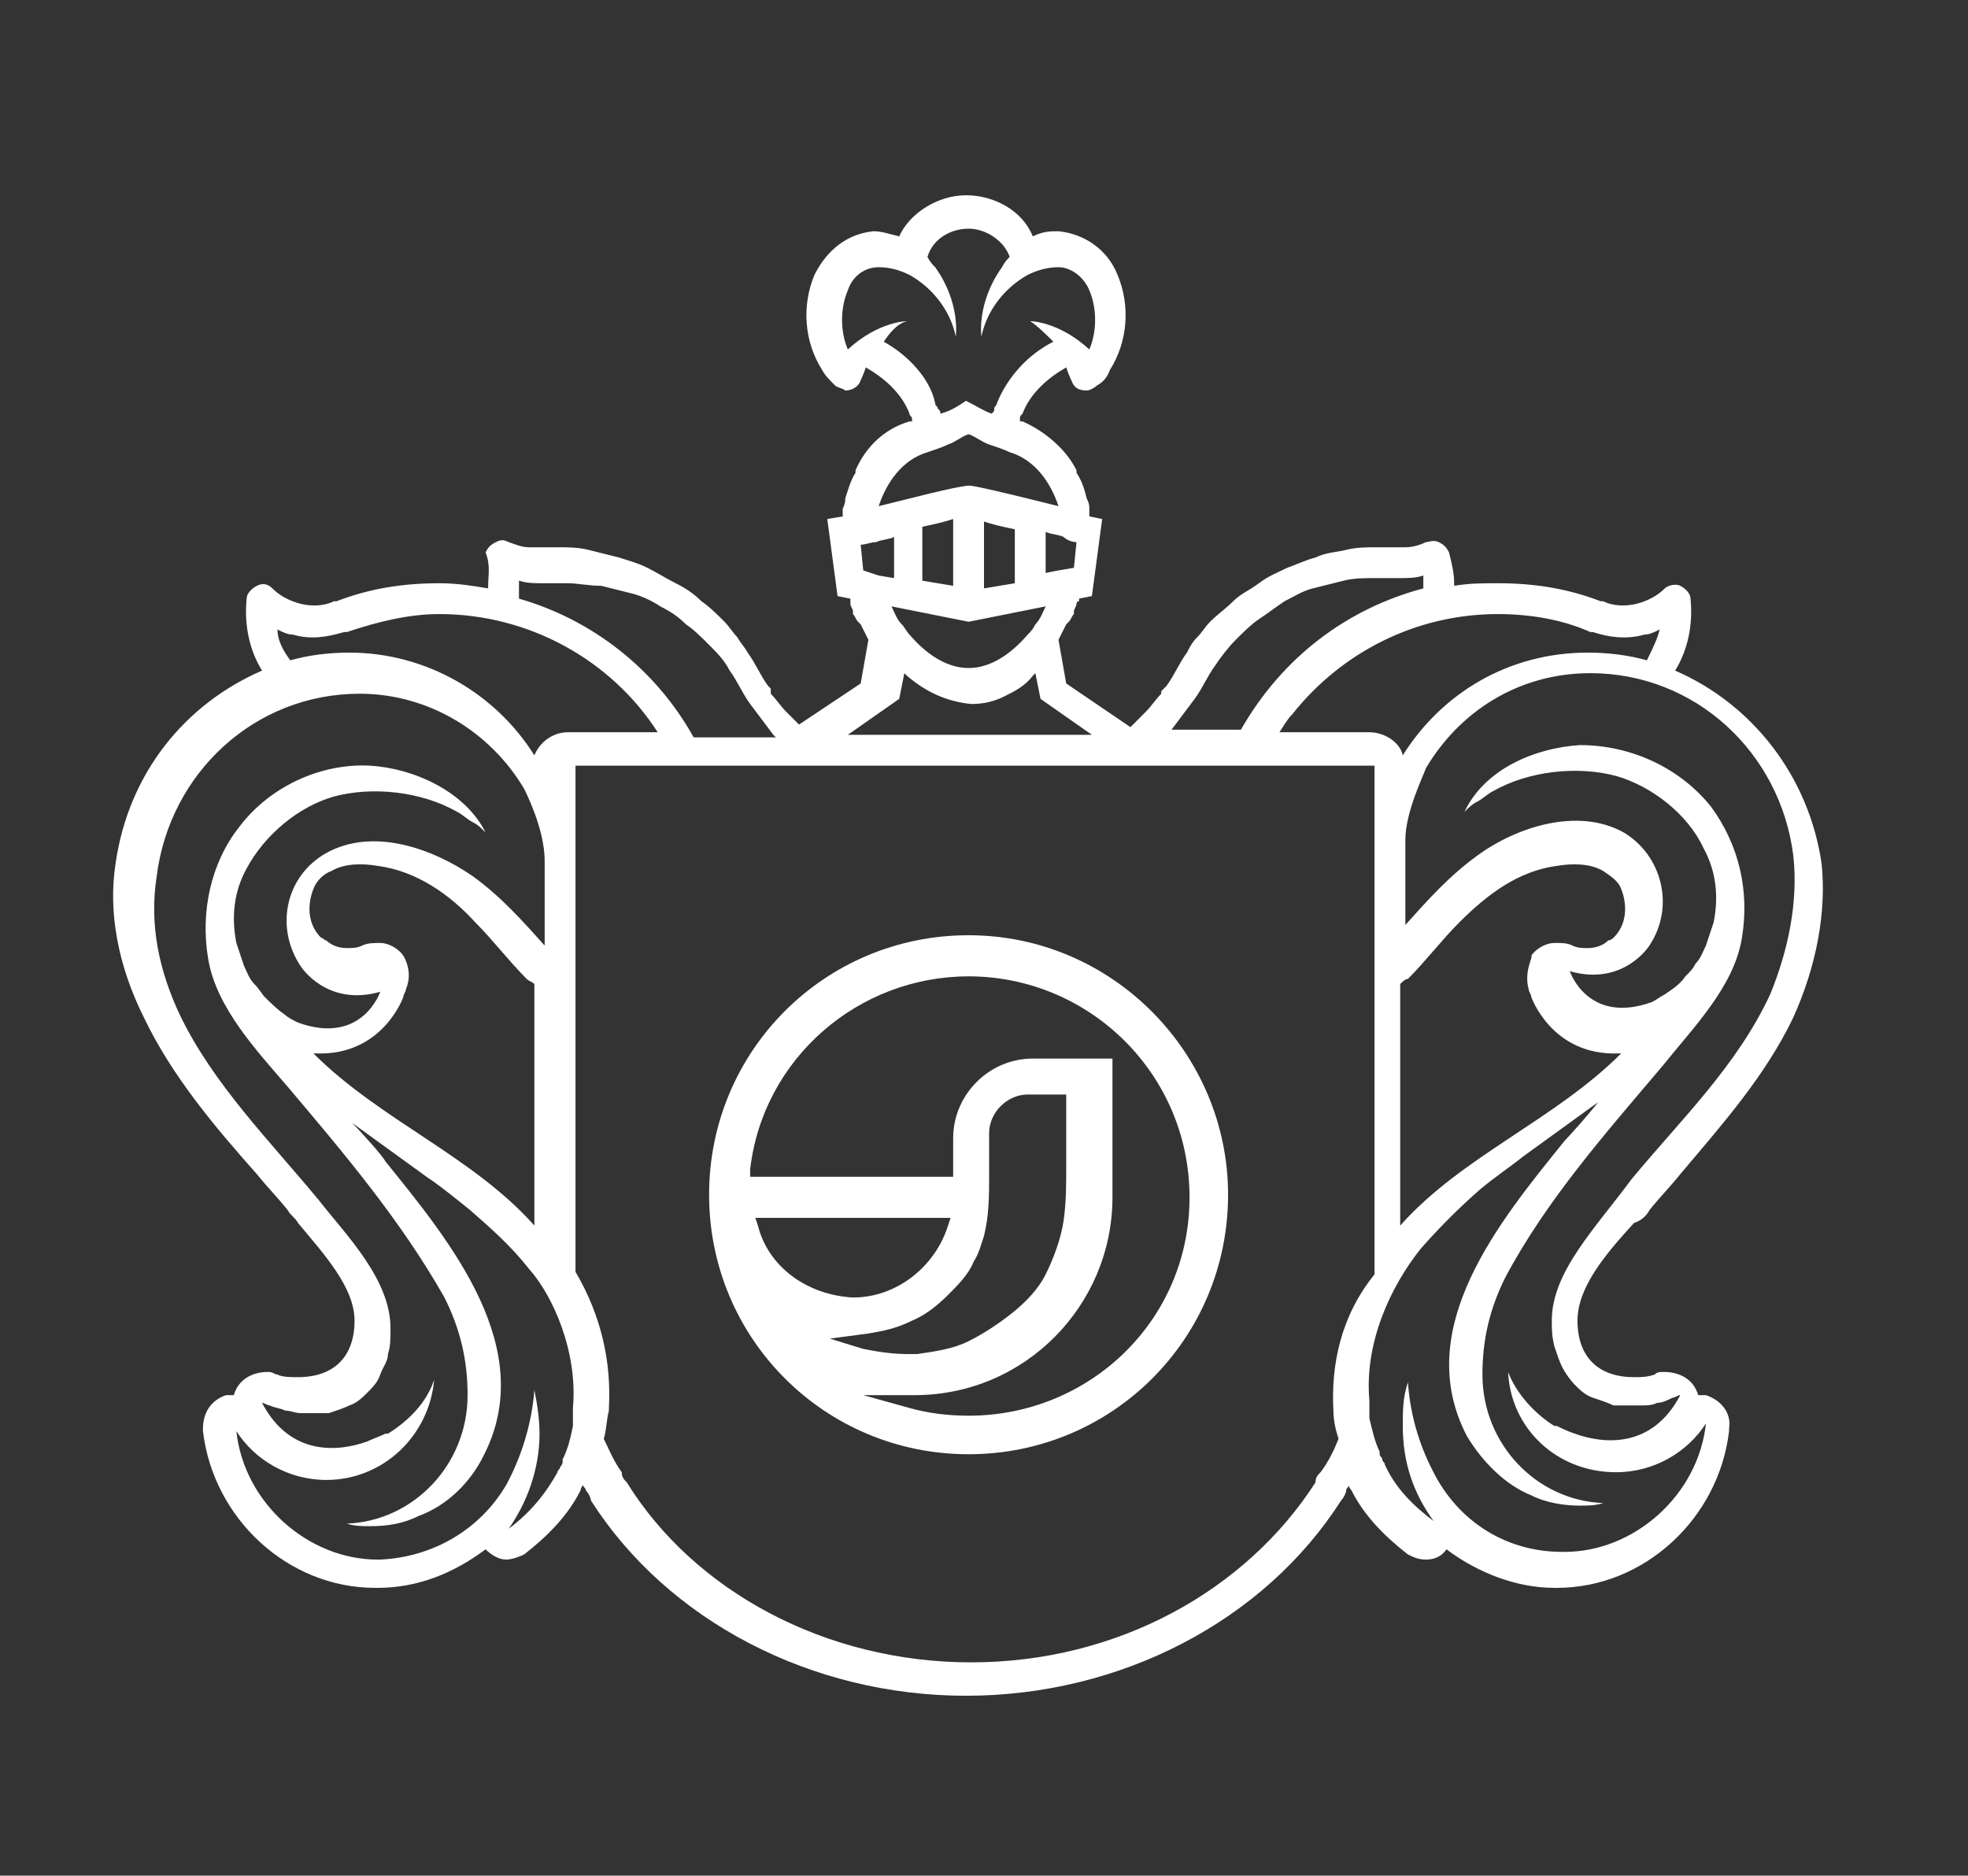 <?xml version="1.0" encoding="UTF-8"?> <svg xmlns="http://www.w3.org/2000/svg" xmlns:xlink="http://www.w3.org/1999/xlink" version="1.1" id="Capa_1" x="0px" y="0px" width="76.6px" height="73px" viewBox="0 0 76.6 73" style="enable-background:new 0 0 76.6 73;" xml:space="preserve"><rect x="0" y="0" width="76.6" height="73" fill="#333333" stroke="none"/> <style type="text/css"> .st0{fill:#FFFFFF;} </style> <g> <path class="st0" d="M19.4,29.5L19.4,29.5C19.4,29.6,19.4,29.6,19.4,29.5C19.4,29.6,19.4,29.6,19.4,29.5"></path> <path class="st0" d="M19.4,29.6L19.4,29.6L19.4,29.6L19.4,29.6"></path> <path class="st0" d="M27,28.6L27,28.6C27,28.6,27.1,28.6,27,28.6C27.1,28.6,27,28.6,27,28.6"></path> <path class="st0" d="M64.2,47.1c0.4-0.5,0.8-0.9,1.2-1.4c1.6-1.9,3.3-3.8,4.4-6.1c0.9-2,1.3-4.1,1.1-6c-0.5-3.4-2.7-6.2-5.7-7.5 c0.5-0.8,0.7-1.8,0.6-2.8l0,0c0-0.2-0.2-0.4-0.4-0.5c-0.2-0.1-0.5,0-0.6,0.1c-0.3,0.3-0.7,0.5-1.1,0.6s-0.9,0.1-1.3-0.1h-0.1 c-1.3-0.5-2.6-0.7-4-0.7c-0.6,0-1.1,0-1.7,0.1v-0.1c0-0.4-0.1-0.8-0.2-1.2c-0.1-0.2-0.2-0.3-0.4-0.4s-0.4,0-0.5,0 c-0.2,0.1-0.5,0.2-0.8,0.2c-0.1,0-0.1,0-0.2,0c-0.3,0-0.6,0-0.9,0c-0.4,0-0.8,0-1.2,0.1s-0.8,0.1-1.2,0.3c-0.4,0.1-0.8,0.3-1.1,0.4 c-0.4,0.2-0.7,0.3-1.1,0.6s-0.7,0.4-1,0.7c-0.3,0.3-0.6,0.5-0.9,0.8c-0.2,0.2-0.3,0.4-0.5,0.6s-0.3,0.4-0.4,0.6 c-0.3,0.4-0.5,0.9-0.8,1.3l-0.1,0.1c0,0,0,0-0.1,0.1c0,0,0,0,0,0.1l0,0c-0.2,0.2-0.4,0.5-0.6,0.7c-0.2,0.2-0.4,0.4-0.6,0.6 l-2.5-1.7l-0.3-1.7c0.1-0.2,0.2-0.4,0.3-0.6l0.1-0.1c0.1-0.1,0.1-0.2,0.2-0.3v-0.1c0-0.1,0.1-0.2,0.1-0.3c0,0,0-0.1,0.1-0.1v-0.1 l0.5-0.1l0.4-3l0,0l-0.5-0.1c0-0.1,0-0.2,0-0.3c0-0.1,0-0.2-0.1-0.4c-0.1-0.4-0.2-0.7-0.4-1c0,0,0,0,0-0.1 c-0.4-0.8-1.2-1.5-2.1-1.9c0,0,0,0-0.1,0v-0.1c0-0.1,0-0.1,0.1-0.2c0.3-0.8,1-1.4,1.7-1.8c0.1,0.3,0.2,0.5,0.2,0.5 c0.1,0.3,0.3,0.4,0.6,0.4c0.1,0,0.3-0.1,0.4-0.2c0.2-0.1,0.4-0.3,0.5-0.6c0.7-1.1,0.8-2.5,0.3-3.7c-0.4-1-1.3-1.6-2.3-1.7 c-0.3,0-0.6,0-1,0.2c-0.4-1-1.5-1.6-2.6-1.6S35.4,8.3,35,9.2C34.6,9.1,34.3,9,34,9c-1,0.1-1.8,0.7-2.3,1.7 c-0.5,1.2-0.4,2.6,0.3,3.7c0.1,0.2,0.3,0.4,0.5,0.6c0.1,0.1,0.3,0.1,0.4,0.2c0.2,0,0.5-0.1,0.6-0.4c0,0,0.1-0.2,0.2-0.5 c0.7,0.4,1.4,1,1.7,1.8c0,0.1,0.1,0.1,0.1,0.2v0.1c0,0,0,0-0.1,0c-1,0.3-1.7,1-2.1,1.9c0,0,0,0,0,0.1c-0.2,0.3-0.3,0.7-0.4,1 c0,0.1,0,0.2-0.1,0.4c0,0.1,0,0.2,0,0.3l-0.6,0.1l0,0l0.4,3l0.5,0.1v0.1v0.1c0,0.1,0.1,0.2,0.1,0.3v0.1c0.1,0.1,0.1,0.2,0.2,0.3 l0.1,0.1c0.1,0.2,0.2,0.4,0.3,0.6l-0.3,1.7l-2.4,1.6c-0.1-0.1-0.2-0.2-0.3-0.3c-0.1-0.1-0.1-0.1-0.2-0.2c-0.2-0.2-0.4-0.5-0.6-0.7 l0,0c0,0,0,0,0-0.1c0,0,0,0,0-0.1l-0.1-0.1c-0.3-0.4-0.5-0.9-0.8-1.3c-0.1-0.2-0.3-0.4-0.4-0.6c-0.2-0.2-0.3-0.4-0.5-0.6 c-0.3-0.3-0.6-0.6-0.9-0.8c-0.3-0.3-0.6-0.5-1-0.7s-0.7-0.4-1.1-0.6s-0.8-0.3-1.1-0.4c-0.4-0.1-0.8-0.2-1.2-0.3 c-0.4-0.1-0.8-0.1-1.2-0.1c-0.3,0-0.6,0-0.9,0c-0.1,0-0.1,0-0.2,0c-0.3,0-0.5-0.1-0.8-0.2c-0.2-0.1-0.3-0.1-0.5,0s-0.3,0.2-0.4,0.4 c0.2,0.5,0.1,0.9,0.1,1.3v0.1c-0.6-0.1-1.2-0.2-1.9-0.2c-1.4,0-2.7,0.2-4,0.7H13c-0.4,0.2-0.9,0.2-1.3,0.1 c-0.4-0.1-0.8-0.3-1.1-0.6c-0.2-0.2-0.4-0.2-0.6-0.1c-0.2,0.1-0.4,0.3-0.4,0.5l0,0c-0.1,1,0.1,2,0.6,2.8c-3,1.3-5.2,4-5.7,7.5 c-0.3,1.9,0.1,4,1.1,6c1.1,2.3,2.8,4.3,4.4,6.1c0.4,0.5,0.8,0.9,1.2,1.4c0.1,0.2,0.3,0.3,0.4,0.5c1,1.2,2.2,2.5,2.2,3.8 c0,1.4-0.8,2.2-2.2,2.2c-0.3,0-0.6,0-0.8-0.1c-0.1,0-0.2-0.1-0.3-0.1l0,0c0,0-1.1-0.1-1.4,0.9c-0.1,0-0.2,0-0.3,0 c-0.6,0.2-0.9,0.7-0.9,1.3v0.1c0.4,3.4,3.3,6.1,6.7,6.1h0.1c1.6,0,3-0.6,4.2-1.5l0,0c0.2,0.2,0.5,0.4,0.8,0.4 c0.2,0,0.5-0.1,0.7-0.2c0.9-0.7,1.7-1.5,2.2-2.5l0,0c0-0.1,0.1-0.2,0.1-0.2c0,0.1,0.1,0.1,0.1,0.2c0.1,0.1,0.2,0.3,0.2,0.4 c3,4.7,8.6,7.6,14.6,7.6s11.6-2.9,14.6-7.6c0.1-0.1,0.2-0.3,0.2-0.4c0-0.1,0.1-0.1,0.1-0.2c0,0.1,0.1,0.2,0.1,0.2l0,0 c0.5,1,1.3,1.8,2.2,2.5c0.2,0.1,0.4,0.2,0.7,0.2s0.6-0.1,0.8-0.4l0,0c1.2,0.9,2.7,1.5,4.2,1.5h0.1c3.4,0,6.3-2.7,6.7-6.1v-0.1 c0.1-0.6-0.3-1.1-0.9-1.3c-0.1,0-0.2,0-0.3,0c-0.3-1-1.4-0.9-1.4-0.9l0,0c-0.1,0-0.2,0-0.3,0.1c-0.3,0.1-0.5,0.1-0.8,0.1 c-1.4,0-2.2-0.8-2.2-2.2c0-1.3,1.1-2.6,2.2-3.8C63.9,47.5,64.1,47.3,64.2,47.1 M58.3,23.9c1.2,0,2.5,0.2,3.6,0.7H62 c0.6,0.2,1.3,0.3,2,0.1c0.2,0,0.4-0.1,0.6-0.2c-0.1,0.4-0.3,0.8-0.5,1.2c-0.7-0.2-1.5-0.3-2.3-0.3c-3.1,0-5.7,1.6-7.2,4 c-0.1-0.5-0.7-0.9-1.3-0.9h-3.5c0.2-0.3,0.3-0.5,0.5-0.7C52.2,25.4,55.1,23.9,58.3,23.9 M59.5,38.5c0,0.1,0.1,0.2,0.1,0.3 c0,0,0.8,2.3,3.4,2.2h0.1l0,0c-2.6,2.6-6.2,4-8.6,6.7v-9.4c0.1-0.1,0.2-0.2,0.3-0.2c0.7-0.7,1.3-1.5,2-2.2c1.1-1.1,2.3-2,3.8-2.2 c0.6-0.1,1.3-0.1,1.8,0.2c0.3,0.2,0.6,0.4,0.7,0.7c0,0,0.5,1.1-0.3,1.9c0,0-0.1,0.1-0.2,0.1c-0.2,0.2-0.5,0.3-0.8,0.3 c-0.2,0-0.4,0-0.6-0.1c-0.2-0.1-0.4-0.1-0.7-0.1s-0.7,0.2-0.9,0.5C59.7,37.2,59.3,37.8,59.5,38.5 M45.6,28.4 c0.3-0.4,0.6-0.8,0.9-1.2c0.3-0.4,0.5-0.9,0.8-1.3c0.2-0.3,0.5-0.7,0.8-1s0.6-0.6,0.9-0.8c0.3-0.2,0.7-0.5,1-0.7 c0.4-0.2,0.7-0.4,1.1-0.5c0.4-0.1,0.8-0.2,1.2-0.3c0.4-0.1,0.8-0.1,1.2-0.1c0.1,0,0.1,0,0.2,0c0.2,0,0.5,0,0.8,0s0.6,0,0.9-0.1 c0,0.1,0,0.1,0,0.2s0,0.2,0,0.3c-3,0.8-5.5,2.7-7.1,5.5h-2.9C45.5,28.5,45.5,28.5,45.6,28.4 M41.9,21.1l-0.1,1l0,0l0,0l0,0 l-0.6,0.1l-0.5,0.1v-1.6c0.2,0.1,0.5,0.1,0.7,0.2C41.5,21,41.7,21.1,41.9,21.1 M37.7,24.2L37.7,24.2l3-0.6l0,0 c-0.1,0.2-0.2,0.5-0.4,0.7c-0.1,0.2-0.2,0.3-0.3,0.4c-0.6,0.7-1.4,1.3-2.3,1.3c-0.9,0-1.7-0.6-2.3-1.3c-0.1-0.1-0.2-0.3-0.3-0.4 c-0.2-0.2-0.3-0.5-0.4-0.7l0,0L37.7,24.2z M35.9,22.6v-2.1c0.5-0.1,0.9-0.2,1.2-0.3v2.6L35.9,22.6z M38.3,22.9v-2.6 c0.3,0.1,0.7,0.2,1.2,0.3v2.1L38.3,22.9z M34.4,13.3c0.2-0.3,0.5-0.7,0.9-0.8c0,0-1.1,0-2.3,1.1c-0.3-0.7-0.3-1.6,0-2.3 c0.2-0.6,0.7-0.9,1.2-0.9c0.4,0,0.8,0.1,1.2,0.3c0.9,0.5,1.6,1.4,1.8,2.4c0,0,0.2-1.3-0.8-2.7c-0.1-0.1-0.2-0.2-0.3-0.4 c0.2-0.7,0.9-1.1,1.6-1.1c0.7,0,1.4,0.5,1.6,1.1c-0.1,0.1-0.2,0.2-0.3,0.4c-1,1.4-0.8,2.7-0.8,2.7c0.2-1,0.9-1.9,1.8-2.4 c0.4-0.2,0.8-0.3,1.2-0.3c0.5,0,1,0.4,1.2,0.9c0.3,0.7,0.3,1.6,0,2.3c-1.2-1.1-2.3-1.1-2.3-1.1c0.3,0.2,0.6,0.5,0.9,0.8 c-1,0.5-1.8,1.4-2.2,2.4c0,0.1-0.1,0.1-0.1,0.2s0,0.1-0.1,0.2c-0.3-0.1-0.6-0.3-1-0.5l0,0c-0.3,0.2-0.6,0.4-1,0.5 c0-0.1,0-0.1-0.1-0.2c0-0.1-0.1-0.1-0.1-0.2C36.2,14.7,35.3,13.8,34.4,13.3 M36.1,17.6c0.3-0.1,0.6-0.2,0.8-0.3 c0.3-0.1,0.5-0.3,0.8-0.4c0.3,0.1,0.5,0.3,0.8,0.4s0.6,0.2,0.8,0.3c1,0.3,1.6,1.2,1.9,2.1c-3.2-0.8-3.4-0.8-3.5-0.8l0,0 c0,0-0.1,0-0.6,0.1s-1.3,0.3-2.9,0.7C34.5,18.8,35.1,17.9,36.1,17.6 M33.6,22.2L33.6,22.2L33.6,22.2L33.6,22.2l-0.1-1 c0.2,0,0.4-0.1,0.6-0.1c0.2-0.1,0.5-0.1,0.7-0.2v1.6l-0.6-0.1L33.6,22.2z M35,27.2l0.2-1c0,0,0,0,0.1,0.1c0.7,0.6,1.5,1,2.5,1.1 l0,0c0.5,0,0.9-0.1,1.3-0.3c0.4-0.2,0.8-0.4,1.1-0.8c0,0,0,0,0.1-0.1l0.2,1l2,1.4H33L35,27.2z M20.2,22.6c0.3,0.1,0.6,0.1,0.9,0.1 s0.5,0,0.8,0c0.1,0,0.1,0,0.2,0c0.4,0,0.8,0.1,1.3,0.1c0.4,0.1,0.8,0.2,1.2,0.3c0.4,0.1,0.8,0.3,1.1,0.5c0.4,0.2,0.7,0.4,1,0.7 c0.3,0.2,0.6,0.5,0.9,0.8s0.6,0.6,0.8,1c0.3,0.4,0.5,0.9,0.8,1.3s0.6,0.8,0.9,1.2l0.1,0.1H27c0,0,0,0,0,0.1c0,0,0,0,0-0.1l0,0 c-1.5-2.7-4-4.6-6.8-5.4c0-0.1,0-0.3,0-0.4C20.2,22.7,20.2,22.6,20.2,22.6 M11.4,24.7c0.7,0.2,1.3,0.1,2-0.1h0.1 c1.2-0.4,2.4-0.7,3.6-0.7c3.5,0,6.7,1.8,8.5,4.6h-3.5c-0.6,0-1.1,0.4-1.3,0.9c-1.5-2.4-4.2-4-7.2-4c-0.8,0-1.6,0.1-2.3,0.3 c-0.3-0.4-0.5-0.8-0.5-1.2C11,24.6,11.2,24.7,11.4,24.7 M22.3,54.8c0,0.1,0,0.2,0,0.3c0,0,0,0,0,0.1s0,0.2,0,0.3l0,0 c-0.1,0.5-0.2,0.9-0.4,1.3c0,0,0,0,0,0.1s-0.1,0.2-0.1,0.2c0,0.1-0.1,0.1-0.1,0.2c-0.5,0.9-1.1,1.6-1.9,2.2c0.7-1,1.2-2.3,1.2-3.7 c0-0.6-0.1-1.2-0.2-1.7l0,0c-0.1,1.3-0.5,2.6-1.1,3.7l0,0c-1,1.7-2.8,2.8-4.9,2.9h-0.1c-2.7,0-5.2-2.2-5.5-5l0,0l0,0l0,0 c0.7,1.1,2,1.9,3.5,1.9c2.2,0,4-1.7,4.2-3.9c-0.3,0.9-1,1.6-1.8,2.1c0,0,0,0-0.1,0c-0.2,0.1-0.5,0.2-0.7,0.3 c-1.1,0.4-3,0.6-4.1-1.5c0.1,0,0.2,0.1,0.3,0.1c0.2,0.1,0.4,0.1,0.6,0.2c0.2,0,0.4,0.1,0.6,0.1c0.2,0,0.4,0,0.6,0 c0.1,0,0.2,0,0.3,0s0.1,0,0.2,0c0.3-0.1,0.6-0.2,0.8-0.3c0.3-0.1,0.5-0.3,0.7-0.5s0.4-0.4,0.5-0.7s0.3-0.5,0.3-0.8 c0.1-0.3,0.1-0.6,0.1-1c0-1.9-1.7-3.6-2.8-5c-1.9-2.3-4.1-4.5-5.4-7.2c-0.8-1.7-1.2-3.5-0.9-5.4c0.5-4,3.8-7.1,7.9-7.1 c2.7,0,5.1,1.5,6.4,3.7c0.1,0.2,0.8,1.6,0.8,2.8v3.3l0,0c-0.9-1-1.7-1.9-2.8-2.7c-1.6-1.1-3.9-1.9-5.7-0.9c-1.6,0.9-2,2.9-1,4.4 c0,0,1,1.6,3.1,1c0,0-0.7,2.1-3.2,1.2c-0.2-0.1-0.4-0.2-0.5-0.3c-0.3-0.2-0.6-0.5-0.8-0.7c-0.1-0.1-0.2-0.3-0.4-0.5 s-0.3-0.5-0.4-0.7c-0.1-0.3-0.2-0.6-0.3-0.9c-0.2-1-0.1-2,0.4-2.9c0.7-1.3,2-2.4,3.4-2.8c1.5-0.4,3.4-0.2,4.8,0.6 c0.2,0.1,0.4,0.3,0.6,0.4c0.2,0.1,0.3,0.2,0.5,0.4c-0.8-1.6-2.8-2.5-4.5-2.6c-1.9-0.1-3.9,0.8-5.1,2.4c-1.1,1.4-1.5,3.3-1.2,5.1 c0.3,1.9,1.9,3.6,3.1,5c2.2,2.6,4.4,5.2,6.1,8.2c0.6,1.2,0.9,2.4,0.9,3.8c0,2.7-2.1,4.9-4.7,5l0,0c0.3,0.1,0.6,0.1,0.9,0.1 c0.7,0,1.3-0.1,1.9-0.4c1.1-0.4,2-1.3,2.5-2.3c2.2-4.2-1.3-8.4-3.8-11.5c-0.1-0.2-0.9-1.1-1.3-1.5l2.9,2.1c0.6,0.4,1.2,0.9,1.7,1.3 c0.8,0.7,1.6,1.4,2.3,2.3C21.5,50.4,22.5,52.6,22.3,54.8 M15.7,37.2c-0.2-0.3-0.6-0.5-0.9-0.5c-0.2,0-0.5,0-0.7,0.1 s-0.4,0.1-0.6,0.1c-0.3,0-0.6-0.1-0.8-0.3c-0.1,0-0.1-0.1-0.2-0.1c-0.8-0.8-0.3-1.9-0.3-1.9c0.1-0.3,0.4-0.6,0.7-0.7 c0.5-0.3,1.2-0.3,1.8-0.2c1.5,0.2,2.8,1.1,3.8,2.2c0.7,0.7,1.3,1.5,2,2.2c0.1,0.1,0.2,0.1,0.3,0.2v9.4c-2.4-2.7-6-4.1-8.6-6.7l0,0 h0.1c2.6,0.1,3.4-2.2,3.4-2.2c0-0.1,0.1-0.2,0.1-0.3C16.1,37.8,15.7,37.2,15.7,37.2 M51.9,54.9L51.9,54.9c0,0.4,0.1,0.8,0.2,1.1 l0,0c-0.2,0.5-0.4,0.9-0.7,1.3c-0.1,0.1-0.2,0.2-0.2,0.4c-2.7,4.2-7.7,7-13.4,7s-10.8-2.8-13.4-7c-0.1-0.1-0.2-0.2-0.2-0.4 c-0.3-0.4-0.5-0.9-0.7-1.3l0,0c0.1-0.3,0.1-0.7,0.2-1.1c0,0,0,0,0-0.1c0.1-1.8-0.3-3.6-1.3-5.3l0,0V29.8H28l0,0h19.9l0,0h5.6v19.8 l0,0C52.2,51.2,51.8,53.1,51.9,54.9 M60.4,51.4c0,0.3,0,0.6,0.1,1c0.1,0.3,0.2,0.6,0.3,0.8s0.3,0.5,0.5,0.7s0.4,0.4,0.7,0.5 s0.6,0.2,0.8,0.3c0.1,0,0.1,0,0.2,0c0.1,0,0.2,0,0.3,0c0.2,0,0.4,0,0.6,0c0.2,0,0.4,0,0.6-0.1c0.2,0,0.4-0.1,0.6-0.2 c0.1,0,0.2-0.1,0.3-0.1c-1.1,2.1-3,1.9-4.1,1.5c-0.3-0.1-0.5-0.2-0.7-0.3h-0.1c-0.8-0.5-1.5-1.3-1.8-2.1c0.1,2.2,1.9,3.9,4.2,3.9 c1.5,0,2.8-0.8,3.5-1.9l0,0l0,0l0,0c-0.3,2.8-2.8,5-5.5,5h-0.1c-2.1,0-3.9-1.1-4.9-2.9l0,0c-0.6-1.1-1-2.3-1.1-3.7l0,0 c-0.2,0.6-0.2,1.1-0.2,1.7c0,1.4,0.4,2.6,1.2,3.7c-0.8-0.6-1.5-1.3-1.9-2.2c0-0.1-0.1-0.1-0.1-0.2c0-0.1-0.1-0.1-0.1-0.2 c0,0,0,0,0-0.1c-0.2-0.4-0.3-0.9-0.4-1.3l0,0c0-0.1,0-0.2,0-0.3c0,0,0,0,0-0.1s0-0.2,0-0.3c-0.2-2.2,0.8-4.4,2-5.9 c0.7-0.8,1.5-1.6,2.3-2.3c0.6-0.5,1.2-0.9,1.7-1.3l2.9-2.1c-0.3,0.4-1.1,1.3-1.3,1.5c-2.5,3.1-6,7.3-3.8,11.5 c0.6,1,1.5,1.9,2.5,2.3c0.6,0.3,1.3,0.4,1.9,0.4c0.3,0,0.6,0,0.9-0.1l0,0c-2.6-0.1-4.7-2.3-4.7-5c0-1.4,0.3-2.6,0.9-3.8 c1.6-3,3.9-5.6,6.1-8.2c1.2-1.5,2.8-3.1,3.1-5c0.3-1.8-0.1-3.6-1.2-5.1c-1.2-1.5-3.1-2.4-5.1-2.4c-1.7,0.1-3.7,0.9-4.5,2.6 c0.2-0.2,0.3-0.3,0.5-0.4s0.4-0.3,0.6-0.4c1.4-0.8,3.3-1,4.8-0.6c1.4,0.4,2.8,1.5,3.4,2.8c0.5,0.9,0.6,1.9,0.4,2.9 c-0.1,0.3-0.2,0.6-0.3,0.9c-0.1,0.2-0.2,0.5-0.4,0.7c-0.1,0.2-0.2,0.3-0.4,0.5c-0.2,0.3-0.5,0.5-0.8,0.7c-0.2,0.1-0.3,0.2-0.5,0.3 c-2.5,0.9-3.2-1.2-3.2-1.2c2.1,0.6,3.1-1,3.1-1c1-1.5,0.5-3.5-1-4.4c-1.8-1-4.2-0.2-5.7,0.9c-1.1,0.8-1.9,1.7-2.8,2.7l0,0v-3.3 c0-1.1,0.7-2.5,0.8-2.8c1.3-2.2,3.6-3.7,6.4-3.7c4.1,0,7.4,3.1,7.9,7.1c0.2,1.8-0.2,3.7-0.9,5.4c-1.3,2.8-3.5,4.9-5.4,7.2 C62.1,47.8,60.4,49.5,60.4,51.4"></path> <path class="st0" d="M27.1,28.6C27.1,28.6,27,28.6,27.1,28.6L27.1,28.6C27,28.6,27.1,28.6,27.1,28.6"></path> <path class="st0" d="M37.7,36.4c-5.6,0-10.1,4.5-10.1,10.1s4.5,10.1,10.1,10.1s10.1-4.5,10.1-10.1C47.8,41,43.3,36.4,37.7,36.4 M29.5,47.7l-0.1-0.3H37l-0.1,0.3c-0.5,1.6-2,2.8-3.7,2.8C31.4,50.4,29.9,49.3,29.5,47.7 M33.8,51.9c0.6-0.1,1.1-0.2,1.7-0.5 c0.5-0.2,1-0.6,1.4-1s0.8-0.8,1-1.3c0.2-0.3,0.3-0.7,0.4-1c0.2-0.8,0.2-1.6,0.2-2.4c0-0.4,0-0.8,0-1.2v-0.4c0-0.8,0.7-1.5,1.5-1.5 h1.5v2.8c0,0.7,0,1.4-0.1,2.1c-0.1,0.7-0.4,1.5-0.7,2.1s-0.8,1.1-1.3,1.5s-1.1,0.8-1.7,1.1c-0.6,0.3-1.3,0.4-2,0.5 c-0.1,0-0.3,0-0.4,0c-0.6,0-1.2-0.1-1.7-0.2l-1.3-0.4L33.8,51.9z M37.7,55.1c-0.8,0-1.6-0.1-2.3-0.3l-1.8-0.5h2 c4.3,0,7.7-3.5,7.7-7.7v-5.4h-3.1c-1.7,0-3.1,1.4-3.1,3.1v1.5h-7.9v-0.3c0.5-4.3,4.2-7.5,8.5-7.5c4.7,0,8.6,3.8,8.6,8.6 S42.4,55.1,37.7,55.1"></path> </g> </svg> 